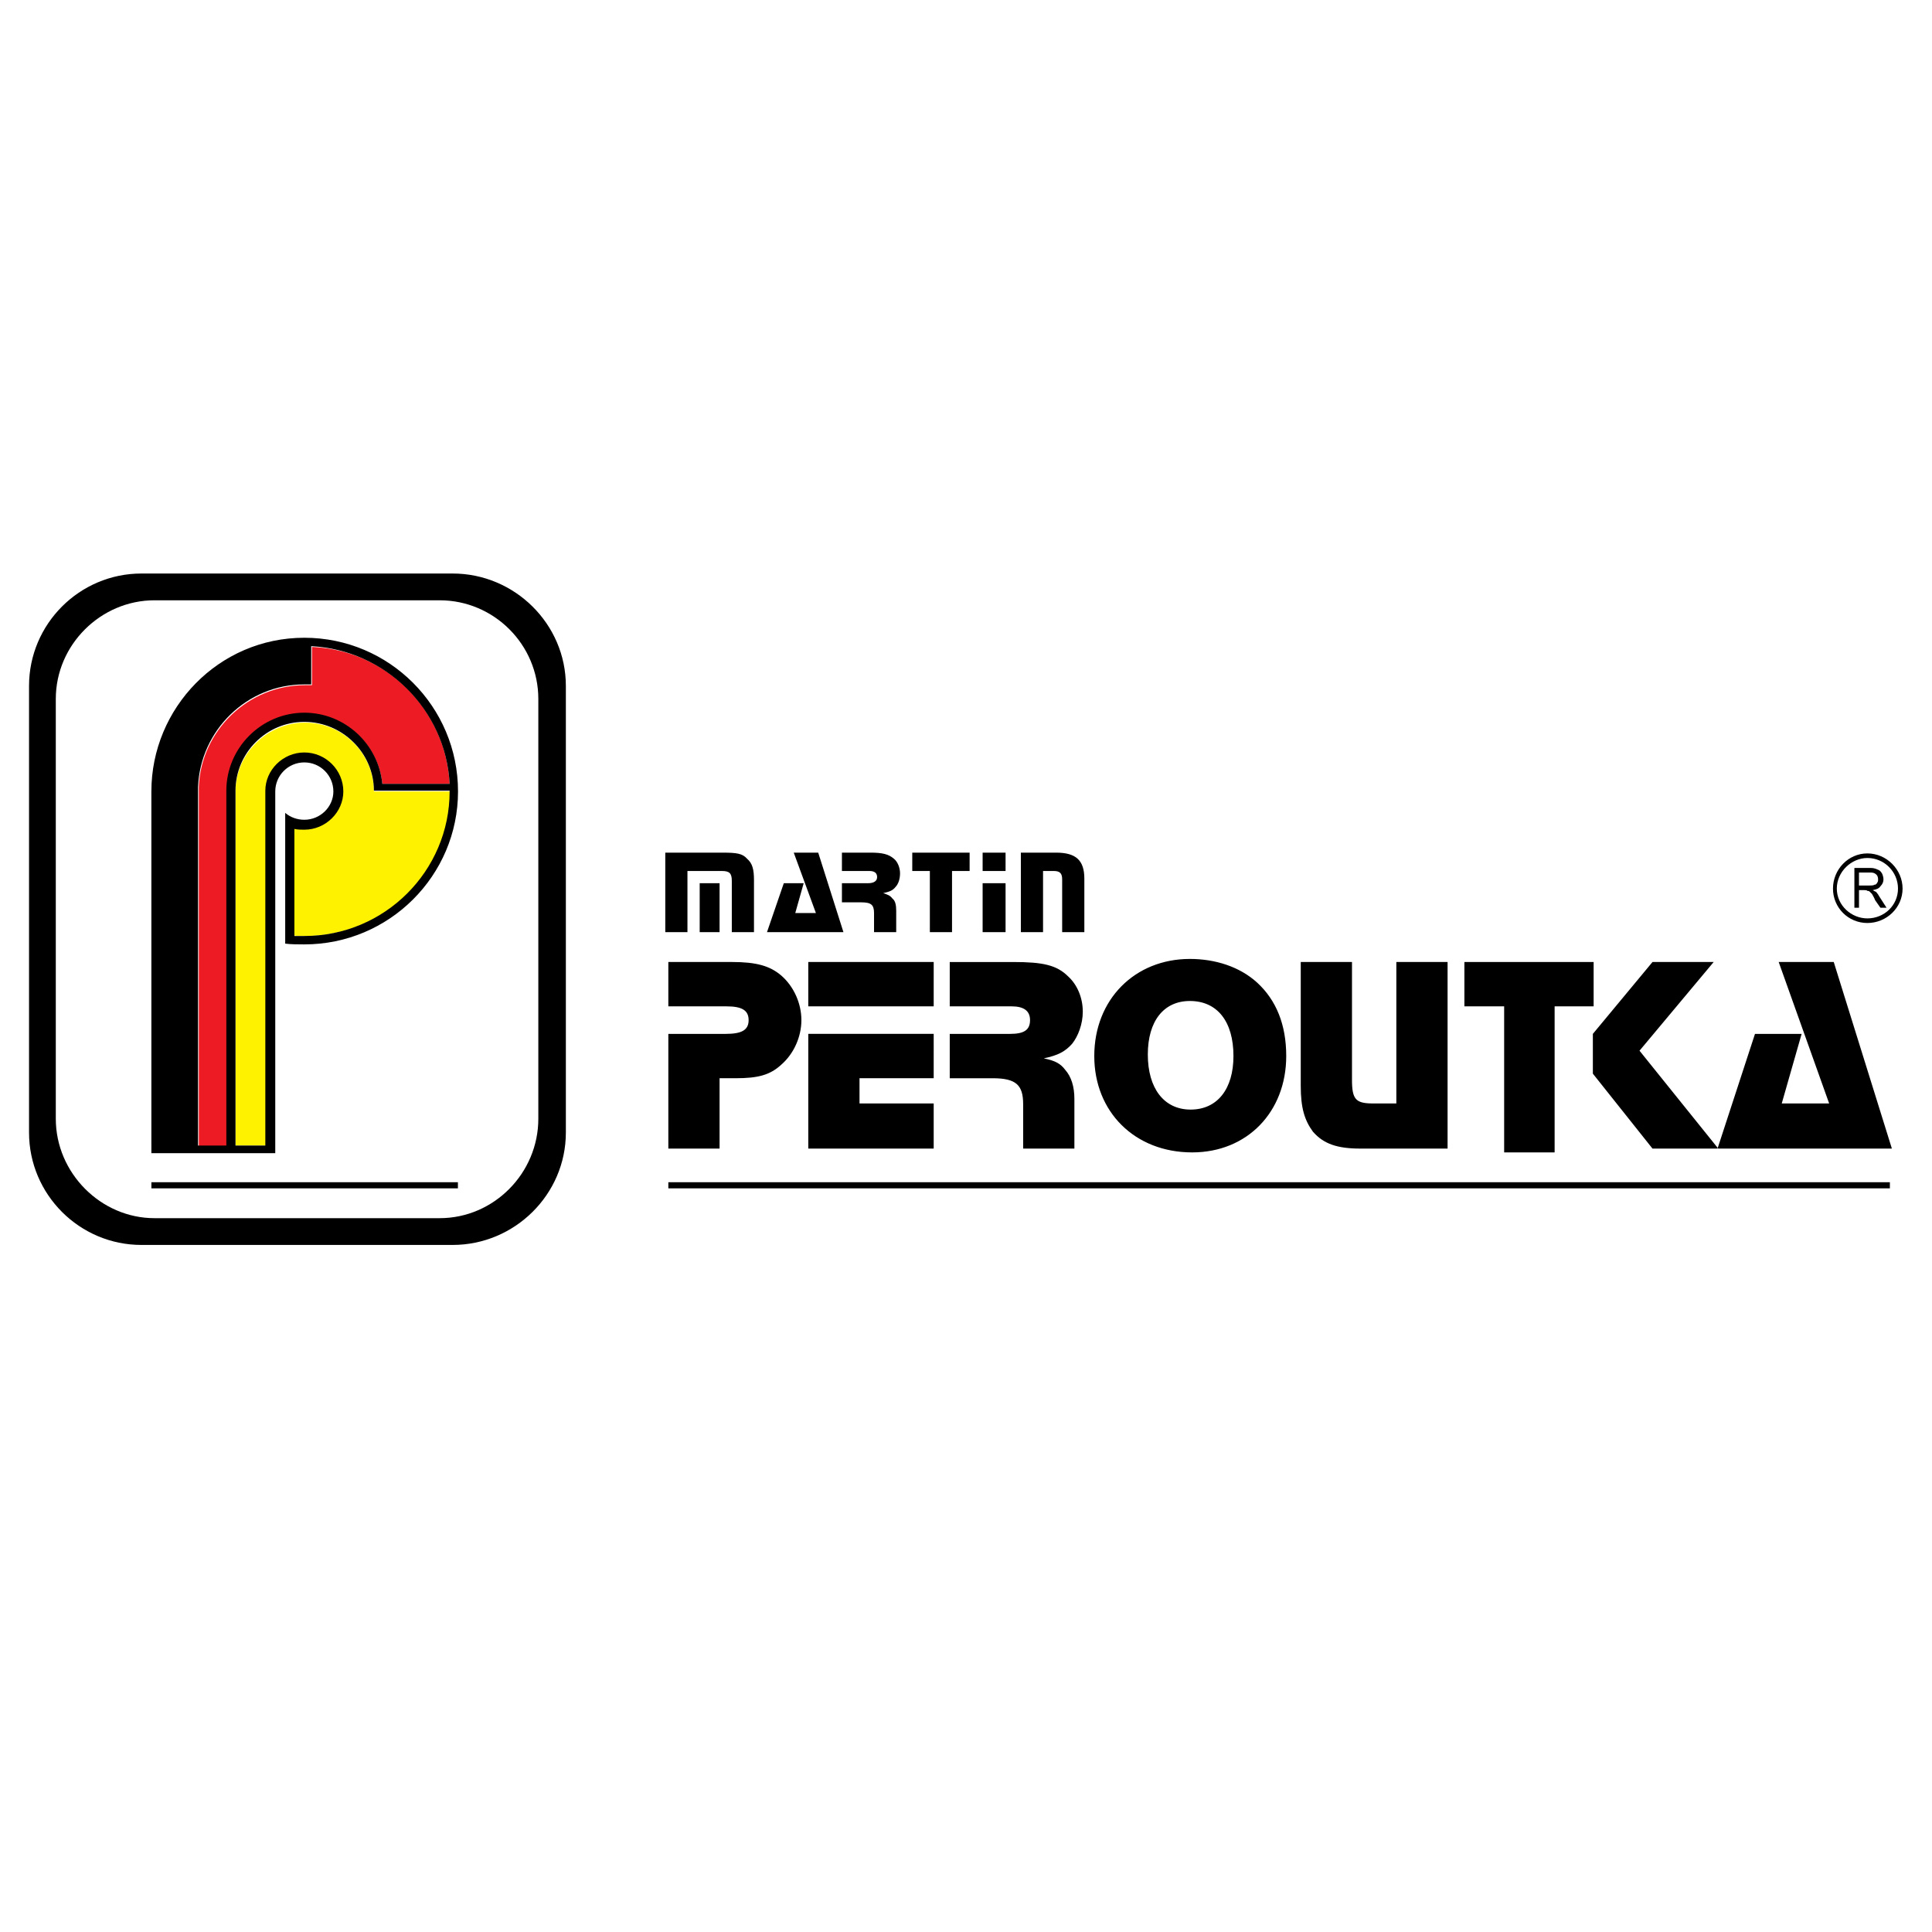<?xml version="1.0" encoding="utf-8"?>
<!-- Generator: Adobe Illustrator 13.0.0, SVG Export Plug-In . SVG Version: 6.00 Build 14948)  -->
<!DOCTYPE svg PUBLIC "-//W3C//DTD SVG 1.0//EN" "http://www.w3.org/TR/2001/REC-SVG-20010904/DTD/svg10.dtd">
<svg version="1.0" id="Layer_1" xmlns="http://www.w3.org/2000/svg" xmlns:xlink="http://www.w3.org/1999/xlink" x="0px" y="0px"
	 width="192.756px" height="192.756px" viewBox="0 0 192.756 192.756" enable-background="new 0 0 192.756 192.756"
	 xml:space="preserve">
<g>
	<polygon fill-rule="evenodd" clip-rule="evenodd" fill="#FFFFFF" points="0,0 192.756,0 192.756,192.756 0,192.756 0,0 	"/>
	<path fill-rule="evenodd" clip-rule="evenodd" fill="#FFF200" d="M23.497,114.289V78.965l0,0c0-3.739,3.128-6.867,6.943-6.867
		c3.815,0,6.867,3.128,6.867,6.867h7.629l0,0c0,8.011-6.562,14.419-14.496,14.419c-0.458,0-0.916,0-1.374-0.076V82.169
		c0.458,0.152,0.916,0.305,1.374,0.305c1.908,0,3.434-1.602,3.434-3.509c0-1.832-1.526-3.434-3.434-3.434
		c-1.907,0-3.509,1.602-3.509,3.434c0,0.076,0.076,0.076,0,0.076v35.248H23.497L23.497,114.289z"/>
	<path fill-rule="evenodd" clip-rule="evenodd" fill="#ED1C24" d="M31.126,64.545c7.401,0.305,13.352,6.256,13.733,13.657h-6.714
		c-0.381-3.891-3.738-7.019-7.706-7.019c-4.272,0-7.782,3.509-7.782,7.782l0,0v35.4h-2.823V78.507
		c0.229-5.646,4.959-10.147,10.605-10.147c0.229,0,0.458,0,0.687,0V64.545L31.126,64.545z"/>
	<path fill-rule="evenodd" clip-rule="evenodd" d="M101.852,85.068v7.935h2.213v-6.104h1.068c0.61,0,0.839,0.229,0.839,0.839v5.265
		h2.213v-5.341c0-1.831-0.84-2.594-2.823-2.594H101.852L101.852,85.068z M92.772,86.899v6.104h2.212v-6.104h1.755v-1.831h-5.722
		v1.831H92.772L92.772,86.899z M100.326,85.068h-2.289v1.831h2.289V85.068L100.326,85.068z M100.326,88.12h-2.289v4.883h2.289V88.12
		L100.326,88.12z M83.999,85.068v1.831h2.747c0.534,0,0.763,0.229,0.763,0.61s-0.305,0.61-0.916,0.61h-2.594v1.907h1.907
		c0.992,0,1.297,0.229,1.297,1.068v1.907h2.212v-2.136c0-0.534-0.076-0.992-0.381-1.221c-0.229-0.305-0.458-0.382-0.916-0.534
		c0.61-0.152,0.916-0.229,1.221-0.61c0.305-0.305,0.458-0.839,0.458-1.373c0-0.534-0.229-1.145-0.61-1.45
		c-0.534-0.458-1.144-0.61-2.365-0.61H83.999L83.999,85.068z M81.633,85.068h-2.441l2.212,6.027h-2.06l0.839-2.976H78.2
		l-1.678,4.883h7.629L81.633,85.068L81.633,85.068z M71.792,88.12h-1.984v4.883h1.984V88.12L71.792,88.12z M66.375,85.068v7.935
		h2.212v-6.104h3.434c0.763,0,0.992,0.229,0.992,0.992v5.112h2.212v-5.188c0-1.068-0.152-1.679-0.687-2.136
		c-0.458-0.534-1.068-0.61-2.441-0.61H66.375L66.375,85.068z"/>
	<path fill-rule="evenodd" clip-rule="evenodd" d="M182.953,95.979h-5.493l5.035,14.114h-4.73l1.984-6.942h-4.654l-3.738,11.444
		h17.396L182.953,95.979L182.953,95.979z M170.975,95.979h-6.104l-5.951,7.172v3.967l5.951,7.478h6.562l-7.858-9.767L170.975,95.979
		L170.975,95.979z M144.425,95.979h-5.112v14.114h-2.289c-1.755,0-2.136-0.381-2.136-2.365V95.979h-5.112v12.359
		c0,2.213,0.382,3.434,1.221,4.578c1.068,1.221,2.441,1.679,4.73,1.679h8.698V95.979L144.425,95.979z M118.713,99.869
		c2.746,0,4.349,2.061,4.349,5.493c0,3.281-1.603,5.341-4.272,5.341c-2.671,0-4.272-2.136-4.272-5.493
		C114.517,101.854,116.118,99.869,118.713,99.869L118.713,99.869z M118.713,95.673c-5.493,0-9.537,4.043-9.537,9.689
		c0,5.57,4.044,9.613,9.766,9.613c5.493,0,9.385-4.043,9.385-9.613c0-3.128-0.992-5.569-2.899-7.324
		C123.672,96.436,121.23,95.673,118.713,95.673L118.713,95.673z M94.756,95.979v4.425h6.18c1.221,0,1.831,0.458,1.831,1.373
		c0,0.992-0.61,1.374-1.984,1.374h-6.027v4.425h4.272c2.365,0,3.052,0.687,3.052,2.594v4.426h5.112v-4.959
		c0-1.222-0.306-2.213-0.916-2.899c-0.457-0.61-0.991-0.916-2.136-1.145c1.449-0.306,2.136-0.687,2.822-1.45
		c0.61-0.763,1.068-1.983,1.068-3.204c0-1.373-0.534-2.67-1.449-3.51c-1.145-1.144-2.518-1.449-5.493-1.449H94.756L94.756,95.979z
		 M93.154,95.979H80.642v4.425h12.513V95.979L93.154,95.979z M93.154,103.15H80.642v11.444h12.513v-4.502h-7.401v-2.518h7.401
		V103.15L93.154,103.15z M66.68,95.979v4.425h5.798c1.526,0,2.212,0.382,2.212,1.373c0,0.992-0.687,1.374-2.289,1.374H66.68v11.444
		h5.112v-7.02h1.602c2.212,0,3.433-0.305,4.578-1.373c1.22-1.068,1.983-2.747,1.983-4.426c0-1.678-0.763-3.356-1.983-4.425
		c-1.145-0.992-2.518-1.373-4.959-1.373H66.68L66.68,95.979z"/>
	<polygon fill-rule="evenodd" clip-rule="evenodd" points="158.997,95.979 146.103,95.979 146.103,100.403 150.07,100.403 
		150.07,114.976 155.105,114.976 155.105,100.403 158.997,100.403 158.997,95.979 	"/>
	<path fill-rule="evenodd" clip-rule="evenodd" d="M185.013,90.562v-3.967h1.603c0.306,0,0.534,0.076,0.687,0.152
		c0.229,0.076,0.306,0.153,0.458,0.382c0.076,0.152,0.152,0.381,0.152,0.61c0,0.229-0.076,0.458-0.305,0.687
		c-0.153,0.229-0.382,0.306-0.763,0.382c0.152,0.076,0.229,0.153,0.305,0.153c0.152,0.152,0.305,0.381,0.382,0.534l0.687,1.068
		h-0.61l-0.534-0.763c-0.076-0.229-0.229-0.458-0.306-0.61c-0.076-0.076-0.152-0.152-0.229-0.229
		c-0.076-0.077-0.152-0.077-0.229-0.077c-0.076-0.076-0.153-0.076-0.306-0.076h-0.534v1.755H185.013L185.013,90.562z
		 M185.471,88.349h0.992c0.229,0,0.458,0,0.534-0.076c0.152,0,0.229-0.076,0.305-0.229c0.076-0.076,0.076-0.229,0.076-0.306
		c0-0.229-0.076-0.381-0.152-0.458c-0.152-0.152-0.305-0.229-0.61-0.229h-1.145V88.349L185.471,88.349z M186.311,85.602
		c1.678,0,3.052,1.374,3.052,3.052c0,1.678-1.374,2.975-3.052,2.975c-1.603,0-3.052-1.297-3.052-2.975
		C183.259,86.976,184.708,85.602,186.311,85.602L186.311,85.602z M186.311,85.145c1.907,0,3.509,1.602,3.509,3.51
		c0,1.907-1.602,3.433-3.509,3.433c-1.908,0-3.434-1.526-3.434-3.433C182.877,86.747,184.402,85.145,186.311,85.145L186.311,85.145z
		"/>
	<path fill-rule="evenodd" clip-rule="evenodd" d="M14.112,57.22h31.052c6.18,0,11.292,5.036,11.292,11.216v44.556
		c0,6.18-5.111,11.216-11.292,11.216H14.112c-6.18,0-11.215-5.036-11.215-11.216V68.436C2.897,62.256,7.933,57.22,14.112,57.22
		L14.112,57.22z M15.409,59.891h28.458c5.417,0,9.842,4.425,9.842,9.842v41.886c0,5.417-4.425,9.918-9.842,9.918H15.409
		c-5.34,0-9.842-4.501-9.842-9.918V69.733C5.567,64.316,10.069,59.891,15.409,59.891L15.409,59.891z"/>
	<polygon fill-rule="evenodd" clip-rule="evenodd" points="15.104,118.562 45.686,118.562 45.686,117.951 15.104,117.951 
		15.104,118.562 	"/>
	<polygon fill-rule="evenodd" clip-rule="evenodd" points="66.68,118.562 188.553,118.562 188.553,117.951 66.68,117.951 
		66.68,118.562 	"/>
	<path fill-rule="evenodd" clip-rule="evenodd" d="M15.104,115.052h12.359V78.965c0-1.603,1.297-2.899,2.899-2.899
		s2.899,1.297,2.899,2.899c0,1.526-1.297,2.823-2.899,2.823c-0.687,0-1.374-0.229-1.907-0.687v13.046
		c0.61,0.076,1.297,0.076,1.907,0.076c8.469,0,15.335-6.867,15.335-15.259c0-8.469-6.866-15.335-15.335-15.335
		c-8.545,0-15.259,7.019-15.259,15.335V115.052L15.104,115.052z M30.363,75.074c2.136,0,3.891,1.754,3.891,3.891
		c0,2.06-1.755,3.814-3.891,3.814c-0.305,0-0.687,0-0.992-0.076v10.681c0.305,0,0.687,0,0.992,0c8.011,0,14.496-6.485,14.496-14.419
		c0,0,0,0,0-0.077h-7.553c0-3.738-3.128-6.866-6.943-6.866s-6.867,3.128-6.867,6.866c0,0.077,0,0.077,0,0.077v35.324h2.976V78.965
		c0,0,0,0,0-0.077C26.472,76.828,28.227,75.074,30.363,75.074L30.363,75.074z M44.859,78.202h-6.714
		c-0.381-3.967-3.738-7.096-7.782-7.096c-4.272,0-7.782,3.51-7.782,7.782c0,0.077,0,0.077,0,0.077v35.324h-2.823V78.507
		c0.229-5.646,4.883-10.224,10.605-10.224c0.229,0,0.458,0,0.687,0v-3.814C38.451,64.85,44.478,70.801,44.859,78.202L44.859,78.202z
		"/>
</g>
</svg>
